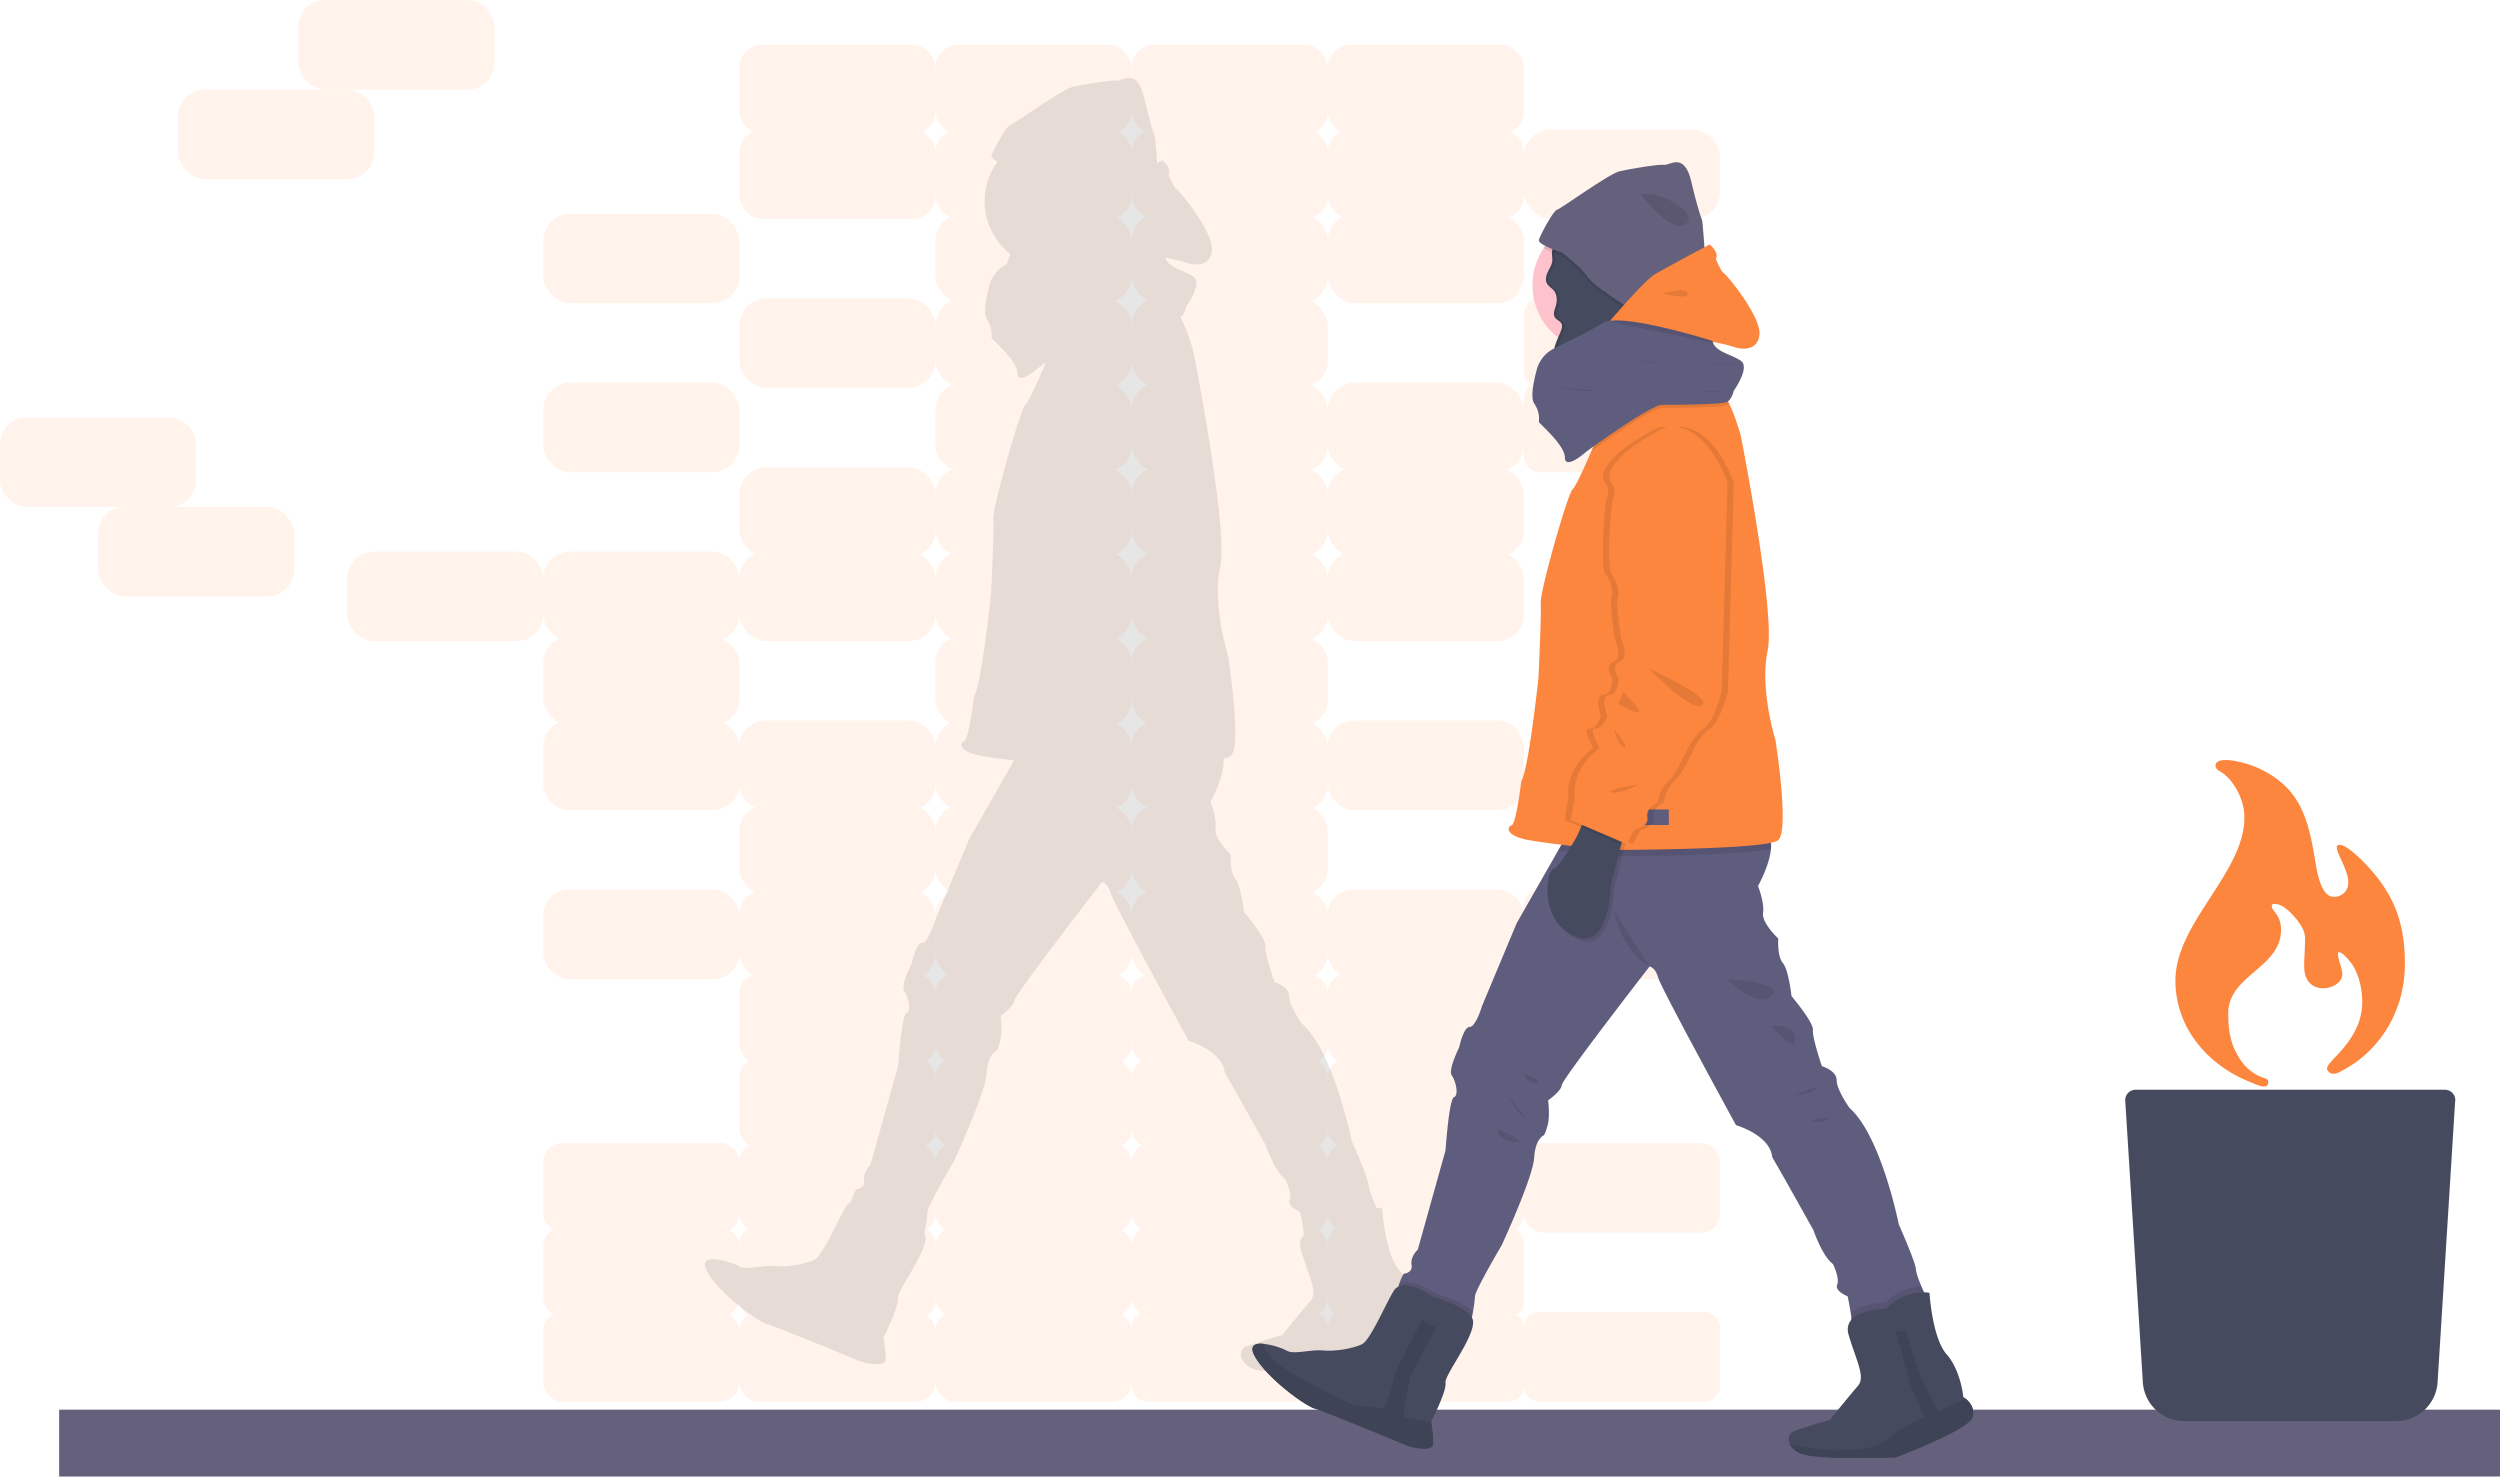 <svg id="6a360c17-3538-4d85-ab65-aa17cb2c6433" data-name="Layer 1" xmlns="http://www.w3.org/2000/svg" width="1081.15" height="638.54" viewBox="0 0 1081.15 638.54"><title>dark alley</title><rect x="25.58" y="609.63" width="1055.57" height="28.91" fill="#65617d"/><path d="M809,366.07a19.14,19.14,0,0,0,.16,2.29A19.14,19.14,0,0,1,809,366.07Z" transform="translate(-59.43 -130.73)" fill="#FD863E" opacity="0.1"/><path d="M818.48,381.68a17.36,17.36,0,0,1-3.76-2.65A17.36,17.36,0,0,0,818.48,381.68Z" transform="translate(-59.43 -130.73)" fill="#FD863E" opacity="0.1"/><g opacity="0.1"><rect x="319.75" y="19.36" width="84.82" height="38.73" rx="9.92" ry="9.92" fill="#FD863E"/><rect x="404.57" y="19.36" width="84.82" height="38.73" rx="9.92" ry="9.92" fill="#FD863E"/><rect x="489.39" y="19.36" width="84.82" height="38.73" rx="9.92" ry="9.92" fill="#FD863E"/><rect x="574.2" y="19.36" width="84.82" height="38.73" rx="9.92" ry="9.92" fill="#FD863E"/><rect x="319.75" y="55.95" width="84.82" height="38.73" rx="9.92" ry="9.92" fill="#FD863E"/><rect x="404.57" y="55.95" width="84.82" height="38.73" rx="9.92" ry="9.92" fill="#FD863E"/><rect x="489.39" y="55.95" width="84.82" height="38.73" rx="9.92" ry="9.92" fill="#FD863E"/><rect x="574.2" y="55.95" width="84.82" height="38.73" rx="9.92" ry="9.92" fill="#FD863E"/><rect x="234.93" y="92.43" width="84.82" height="38.73" rx="11.8" ry="11.8" fill="#FD863E"/><rect x="404.57" y="92.43" width="84.82" height="38.73" rx="11.8" ry="11.8" fill="#FD863E"/><rect x="489.39" y="92.43" width="84.82" height="38.73" rx="11.8" ry="11.8" fill="#FD863E"/><rect x="574.2" y="92.43" width="84.82" height="38.73" rx="11.8" ry="11.8" fill="#FD863E"/><rect x="319.75" y="129.01" width="84.82" height="38.73" rx="11.8" ry="11.8" fill="#FD863E"/><rect x="404.57" y="129.01" width="84.82" height="38.73" rx="11.8" ry="11.8" fill="#FD863E"/><rect x="489.39" y="129.01" width="84.82" height="38.73" rx="11.8" ry="11.8" fill="#FD863E"/><rect x="234.93" y="165.49" width="84.82" height="38.73" rx="11.8" ry="11.8" fill="#FD863E"/><rect x="234.93" y="275.14" width="84.82" height="38.73" rx="11.8" ry="11.8" fill="#FD863E"/><rect x="404.57" y="165.49" width="84.82" height="38.73" rx="11.8" ry="11.8" fill="#FD863E"/><rect x="489.39" y="165.49" width="84.82" height="38.73" rx="11.8" ry="11.8" fill="#FD863E"/><rect x="574.2" y="165.49" width="84.82" height="38.73" rx="11.8" ry="11.8" fill="#FD863E"/><rect x="659.02" y="55.95" width="84.82" height="38.73" rx="11.8" ry="11.8" fill="#FD863E"/><rect x="659.02" y="129.01" width="84.82" height="38.73" rx="6.76" ry="6.76" fill="#FD863E"/><rect x="659.02" y="165.49" width="84.82" height="38.73" rx="6.76" ry="6.76" fill="#FD863E"/><rect x="319.75" y="202.08" width="84.82" height="38.73" rx="11.56" ry="11.56" fill="#FD863E"/><rect x="404.57" y="202.08" width="84.82" height="38.73" rx="11.56" ry="11.56" fill="#FD863E"/><rect x="489.39" y="202.08" width="84.82" height="38.73" rx="11.56" ry="11.56" fill="#FD863E"/><rect x="574.2" y="202.08" width="84.82" height="38.73" rx="11.56" ry="11.56" fill="#FD863E"/><rect x="234.93" y="238.55" width="84.82" height="38.73" rx="11.56" ry="11.56" fill="#FD863E"/><rect x="150.11" y="238.55" width="84.82" height="38.73" rx="11.56" ry="11.56" fill="#FD863E"/><rect x="129" width="84.82" height="38.73" rx="11.56" ry="11.56" fill="#FD863E"/><rect x="77" y="38.73" width="84.82" height="38.73" rx="11.56" ry="11.56" fill="#FD863E"/><rect y="180.49" width="84.82" height="38.73" rx="11.56" ry="11.56" fill="#FD863E"/><rect x="42.41" y="219.18" width="84.82" height="38.73" rx="11.56" ry="11.56" fill="#FD863E"/><rect x="319.75" y="238.55" width="84.82" height="38.73" rx="11.56" ry="11.56" fill="#FD863E"/><rect x="404.57" y="238.55" width="84.82" height="38.73" rx="11.56" ry="11.56" fill="#FD863E"/><rect x="489.39" y="238.55" width="84.82" height="38.73" rx="11.56" ry="11.56" fill="#FD863E"/><rect x="574.2" y="238.55" width="84.82" height="38.73" rx="11.56" ry="11.56" fill="#FD863E"/><rect x="404.57" y="275.14" width="84.82" height="38.73" rx="11.2" ry="11.2" fill="#FD863E"/><rect x="489.39" y="275.14" width="84.82" height="38.73" rx="11.2" ry="11.2" fill="#FD863E"/><rect x="234.93" y="311.61" width="84.82" height="38.73" rx="11.2" ry="11.2" fill="#FD863E"/><rect x="319.75" y="311.61" width="84.82" height="38.73" rx="11.2" ry="11.2" fill="#FD863E"/><rect x="319.75" y="348.14" width="84.82" height="38.73" rx="11.2" ry="11.2" fill="#FD863E"/><rect x="404.57" y="311.61" width="84.82" height="38.73" rx="11.2" ry="11.2" fill="#FD863E"/><rect x="489.39" y="311.61" width="84.82" height="38.73" rx="11.2" ry="11.2" fill="#FD863E"/><rect x="574.2" y="311.61" width="84.82" height="38.73" rx="11.2" ry="11.2" fill="#FD863E"/><rect x="404.57" y="348.2" width="84.82" height="38.73" rx="11.2" ry="11.2" fill="#FD863E"/><rect x="489.39" y="348.2" width="84.82" height="38.73" rx="11.2" ry="11.2" fill="#FD863E"/><rect x="234.93" y="384.67" width="84.82" height="38.73" rx="11.2" ry="11.2" fill="#FD863E"/><rect x="319.75" y="384.67" width="84.82" height="38.73" rx="11.2" ry="11.2" fill="#FD863E"/><rect x="404.57" y="384.67" width="84.82" height="38.73" rx="11.2" ry="11.2" fill="#FD863E"/><rect x="489.39" y="384.67" width="84.82" height="38.73" rx="11.2" ry="11.2" fill="#FD863E"/><rect x="574.2" y="384.67" width="84.82" height="38.73" rx="11.2" ry="11.2" fill="#FD863E"/><rect x="659.02" y="384.67" width="84.82" height="38.73" rx="6.76" ry="6.76" fill="#FD863E"/><rect x="319.75" y="421.26" width="84.82" height="38.73" rx="8.15" ry="8.15" fill="#FD863E"/><rect x="404.57" y="421.26" width="84.82" height="38.73" rx="8.15" ry="8.15" fill="#FD863E"/><rect x="489.39" y="421.26" width="84.82" height="38.73" rx="8.15" ry="8.15" fill="#FD863E"/><rect x="574.2" y="421.26" width="84.82" height="38.73" rx="8.15" ry="8.15" fill="#FD863E"/><rect x="319.75" y="457.73" width="84.82" height="38.73" rx="8.15" ry="8.15" fill="#FD863E"/><rect x="404.57" y="457.73" width="84.82" height="38.73" rx="8.15" ry="8.15" fill="#FD863E"/><rect x="489.39" y="457.73" width="84.82" height="38.73" rx="8.15" ry="8.15" fill="#FD863E"/><rect x="574.2" y="457.73" width="84.82" height="38.73" rx="8.15" ry="8.15" fill="#FD863E"/><rect x="234.93" y="494.32" width="84.82" height="38.73" rx="8.15" ry="8.15" fill="#FD863E"/><rect x="319.75" y="494.32" width="84.82" height="38.73" rx="8.15" ry="8.15" fill="#FD863E"/><rect x="404.57" y="494.32" width="84.82" height="38.73" rx="8.15" ry="8.15" fill="#FD863E"/><rect x="489.39" y="494.32" width="84.82" height="38.73" rx="8.15" ry="8.15" fill="#FD863E"/><rect x="574.2" y="494.32" width="84.82" height="38.73" rx="8.15" ry="8.15" fill="#FD863E"/><rect x="234.93" y="530.79" width="84.82" height="38.73" rx="8.15" ry="8.15" fill="#FD863E"/><rect x="319.75" y="530.79" width="84.82" height="38.73" rx="6.76" ry="6.76" fill="#FD863E"/><rect x="404.57" y="530.79" width="84.82" height="38.73" rx="8.15" ry="8.15" fill="#FD863E"/><rect x="489.39" y="530.79" width="84.82" height="38.73" rx="8.15" ry="8.15" fill="#FD863E"/><rect x="574.2" y="530.79" width="84.82" height="38.73" rx="6.59" ry="6.59" fill="#FD863E"/><rect x="234.93" y="567.38" width="84.82" height="38.73" rx="8.15" ry="8.15" fill="#FD863E"/><rect x="319.75" y="567.38" width="84.82" height="38.73" rx="8.15" ry="8.15" fill="#FD863E"/><rect x="404.57" y="567.38" width="84.82" height="38.73" rx="8.15" ry="8.15" fill="#FD863E"/><rect x="489.39" y="567.38" width="84.82" height="38.73" rx="6.59" ry="6.59" fill="#FD863E"/><rect x="574.2" y="567.38" width="84.82" height="38.73" rx="6.59" ry="6.59" fill="#FD863E"/><rect x="659.02" y="494.32" width="84.82" height="38.73" rx="8.15" ry="8.15" fill="#FD863E"/><rect x="659.02" y="567.38" width="84.82" height="38.73" rx="6.59" ry="6.59" fill="#FD863E"/></g><path d="M672.55,699a8.33,8.33,0,0,0-.77-.53s-1-11.44-7.23-18.51-7.4-26.59-7.4-26.59a14.86,14.86,0,0,0-2.34-.19c-.28-.61-.72-1.56-1.2-2.68-1-2.47-2.26-5.68-2.36-7.4-.16-3-7.4-19.35-7.4-19.35s-7.57-38.19-21.38-50.31c0,0-5.55-7.75-5.55-11.95s-6.39-6.06-6.39-6.06-4.22-12.28-3.87-15.65-9.26-14.65-9.26-14.65-1.27-11.44-3.74-14.29-2-10.63-2-10.63-7.23-6.71-6.56-11.09-2.19-11.62-2.19-11.62,5-8.83,5.6-16a14.32,14.32,0,0,0,0-2.7,8.66,8.66,0,0,0,3.15-1.11c5.05-4.22-1.17-43.44-1.17-43.44s-6.91-22-3.37-38.53-11.62-93.05-11.62-93.05-2.44-8.76-5.07-13.85c-.17-.32-.34-.62-.51-.91,1.91-1.4,2.55-4.61,2.55-4.61s7.25-10.09,3-13c-3.86-2.62-10.2-3.69-11.87-7.46h0a5.67,5.67,0,0,1-.24-.73c4.12.89,7.61,1.69,8.65,2.08,3,1.12,10.55,2.47,11.56-5s-13.91-25.91-15.26-26.59-3.59-6.28-3.59-6.28c1.57-2.92-2.69-6.28-2.69-6.28l-2.2,1.17c-.3-5.39-.94-11.49-.94-11.49s-1.69-3.82-4.72-16.83-9.42-7-11.66-7.3-14.7,1.69-19.41,2.81-25.47,16.27-27,16.6-7.18,10.77-7.86,13c-.24.8,1,1.73,2.62,2.59-.24.32-.47.64-.7,1a29,29,0,0,0,6.25,39h0c-.36.86-.72,1.73-1,2.62a14.37,14.37,0,0,0-.46,1.71l0,0a14.28,14.28,0,0,0-7.63,9.17c-1.42,5.27-2.81,12.23-1.11,14.71a11.39,11.39,0,0,1,2,7.92c.15.67,11.25,10.1,11.25,15.32s7.41-.85,8.76-2c.27-.24,1.59-1.23,3.55-2.64l-.82,1.94c-2.8,6.52-6.84,15.55-8.12,16.51-2,1.52-14.14,44.1-13.8,49.14s-1,32.66-1,32.66-4.21,39.36-7.4,44.43c0,0-2.2,18.67-4.22,19.17s-2.85,4.55,7.76,6.41c3.58.62,8.65,1.3,13.79,1.93l-1.43,2.51-17.92,31.4-15,35.84s-2.69,9.1-5.38,9.1-4.54,8.91-4.54,8.91-4.89,9.58-3.19,11.95,3.19,8.58,1,9.43-3.68,23-3.68,23l-12,42.92s-3.37,3-2.69,6.56-3.37,3.86-3.37,3.86a23.08,23.08,0,0,0-2.18,5c-.05.19-.07.37-.1.54a4.91,4.91,0,0,0-2.27,2.06c-4,6.91-10.1,21.2-13.62,22.89s-10.94,3.19-16.67,2.69-12.79,1.88-15.81.09a30.43,30.43,0,0,0-10.47-3c-3.54-.21-5.93,1-3.17,5.74,5.73,9.74,21.88,21.19,25.58,22.21s35.68,14.14,39.05,15.65,11.94,3,12.29,0-.85-9.77-.85-9.77a.23.23,0,0,0,0-.09c.61-1.21,6.67-13.54,6.2-16.91-.52-3.53,14.81-22.54,11.44-28.1,0,0,.21-1.07.47-2.52a51,51,0,0,0,.88-6.73c0-2.53,11.6-22.21,11.6-22.21s13.46-29.3,14-37.7,4.2-9.77,4.2-9.77.67-.68,1.68-4.54.17-10.6.17-10.6,5.71-4,5.89-6.57,38-51.32,38-51.32,2.53.5,3.7,4.88,33.66,63.79,33.66,63.79,14.64,4.2,15.66,13.78l6.06,10.61,11.76,21s3.72,11.12,8.43,14.65c0,0,3,6.06,1.85,8.91s4.53,5.06,4.53,5.06.93,4.53,1.36,7.57a15.34,15.34,0,0,1,.24,2.43,6.52,6.52,0,0,0-1.25,6.66c3.37,11.27,7.41,18.17,4,22s-12.11,14.64-12.11,14.64-13,3.88-15.84,5c-1.76.73-2.7,3.27-1.42,5.74a9,9,0,0,0,5.14,4c7.23,2.7,40.55,1.51,40.55,1.51s32-11.94,33.32-17.5C676.85,702.81,674,700.05,672.55,699Z" transform="translate(-59.43 -130.73)" opacity="0.1"/><path d="M779.82,254.17a21.31,21.31,0,0,1-.11,2.4,28.82,28.82,0,1,1,.11-2.4Z" transform="translate(-59.43 -130.73)" fill="#fdc2cc"/><path d="M730.62,239.55c-.16,1.31.23,2.63.12,3.94-.15,1.71-1.13,3.2-1.87,4.74s-1.28,3.4-.52,4.93c.64,1.3,2,2,3,3.15,1.5,1.81,1.59,4.46.91,6.71-.48,1.61-1.29,3.41-.44,4.86.74,1.25,2.51,1.71,3,3.07a3.86,3.86,0,0,1-.26,2.62c-.76,2.05-1.77,4-2.44,6.08a10.58,10.58,0,0,0-.34,6.43,1.58,1.58,0,0,0,.39.72,1.8,1.8,0,0,0,1,.32l2.76.29c1.09.12,2.44.11,3-.85.26-.46.28-1.09.73-1.36s1.26.2,1.74.68a17.32,17.32,0,0,0,10.26,5,4.32,4.32,0,0,0,3-.46c.83-.58,1.24-1.62,2-2.21,1.84-1.36,4.57.17,6.7-.67,1.89-.75,2.6-3.06,2.68-5.1s-.19-4.17.69-6A26,26,0,0,1,769.3,273a11.37,11.37,0,0,0,1.65-8,29.37,29.37,0,0,0-2.5-7.91c-1.91-4.4-4.12-8.83-7.68-12a13.67,13.67,0,0,1-2.16-2.14c-1.62-2.28-1.19-5.62-3-7.75-1.45-1.72-3.92-2.13-6.17-2.09a22.2,22.2,0,0,0-9,2.06,11.25,11.25,0,0,1-2.7,1c-1.75.31-2.62-1.19-4.31-.44A4.87,4.87,0,0,0,730.62,239.55Z" transform="translate(-59.43 -130.73)" fill="#464a5f"/><g opacity="0.1"><path d="M739.12,236.26a10.77,10.77,0,0,0,2.71-1,22.15,22.15,0,0,1,8.65-2c-.35,0-.7,0-1,0a22.2,22.2,0,0,0-9,2.06,12.22,12.22,0,0,1-2.53,1A2.84,2.84,0,0,0,739.12,236.26Z" transform="translate(-59.43 -130.73)"/><path d="M737.28,287.41l-2.77-.29a1.77,1.77,0,0,1-1-.32,1.46,1.46,0,0,1-.39-.71,10.68,10.68,0,0,1,.33-6.44c.68-2.08,1.69-4,2.44-6.08a3.8,3.8,0,0,0,.26-2.62c-.51-1.36-2.28-1.82-3-3.07-.86-1.44,0-3.25.44-4.86.68-2.25.59-4.9-.91-6.71-.93-1.12-2.33-1.85-3-3.15-.76-1.53-.23-3.39.51-4.92s1.73-3,1.88-4.75c.11-1.31-.28-2.63-.12-3.94a4.84,4.84,0,0,1,2.84-3.73,2.44,2.44,0,0,1,.33-.1,2.28,2.28,0,0,0-1.67.1,4.87,4.87,0,0,0-2.85,3.73c-.16,1.31.23,2.63.12,3.94-.15,1.71-1.13,3.21-1.87,4.75s-1.28,3.39-.52,4.92c.64,1.3,2,2,3,3.15,1.5,1.81,1.59,4.46.91,6.71-.48,1.61-1.29,3.42-.44,4.86.74,1.25,2.51,1.71,3,3.07a3.86,3.86,0,0,1-.26,2.62c-.76,2.05-1.77,4-2.44,6.08a10.61,10.61,0,0,0-.34,6.44,1.55,1.55,0,0,0,.39.71,1.8,1.8,0,0,0,1,.32l2.76.29a6.39,6.39,0,0,0,1.45,0Z" transform="translate(-59.43 -130.73)"/><path d="M753,290.92a17.42,17.42,0,0,1-10.26-5c-.47-.48-1.16-1-1.74-.68a.62.62,0,0,0-.18.18,4.74,4.74,0,0,1,.58.5,17.39,17.39,0,0,0,10.26,5,6.83,6.83,0,0,0,1.63,0Z" transform="translate(-59.43 -130.73)"/><path d="M759.53,287.69a17.21,17.21,0,0,0,2.77.11A14.49,14.49,0,0,0,759.53,287.69Z" transform="translate(-59.43 -130.73)"/></g><path d="M891.85,690.31C890,700.25,859.54,701.93,860,701.6a7.16,7.16,0,0,0-.17-2.7c-.43-3-1.36-7.56-1.36-7.56s-5.7-2.2-4.53-5.07-1.85-8.91-1.85-8.91c-4.71-3.53-8.42-14.65-8.42-14.65l-11.77-21-6.06-10.61c-1-9.58-15.66-13.78-15.66-13.78s-32.48-59.41-33.66-63.79-3.7-4.87-3.7-4.87S735,597.42,734.83,600s-5.89,6.57-5.89,6.57.84,6.73-.17,10.59-1.68,4.54-1.68,4.54-3.71,1.35-4.2,9.77-14,37.7-14,37.7-11.6,19.68-11.6,22.22a51.16,51.16,0,0,1-.88,6.73c-.25,1.44-.47,2.52-.47,2.52S667,689.81,664.82,689c-.75-.29-.79-1.27-.5-2.43a23.08,23.08,0,0,1,2.18-5s4-.32,3.37-3.86,2.69-6.56,2.69-6.56l12-42.92s1.5-22.21,3.69-23.05.67-7.08-1-9.42,3.19-12,3.19-12,1.84-8.91,4.54-8.91,5.38-9.1,5.38-9.1l15-35.84,17.92-31.4,3.79-6.63s75.4-6.74,84.65-2.36c3.11,1.47,3.9,4.71,3.58,8.36-.64,7.2-5.6,16-5.6,16s2.86,7.25,2.19,11.62,6.56,11.1,6.56,11.1-.5,7.75,2,10.62,3.74,14.3,3.74,14.3,9.59,11.28,9.26,14.65,3.87,15.64,3.87,15.64,6.39,1.86,6.39,6.06,5.55,12,5.55,12C873,622,880.57,660.2,880.57,660.2s7.24,16.33,7.4,19.34c.1,1.73,1.32,4.93,2.36,7.41C891.15,688.85,891.85,690.31,891.85,690.31Z" transform="translate(-59.43 -130.73)" fill="#5f5d7e"/><path d="M779.82,254.17a21.31,21.31,0,0,1-.11,2.4c-3.4,1.76-6.78,3.47-9.59,4.89-4,2-6.79,3.36-6.79,3.36s-14.7-9-17.39-13.13-11-10.43-11-10.43-2.08-.63-4.34-1.53a29.4,29.4,0,0,1-3.73-1.74,29,29,0,0,1,53,16.18Z" transform="translate(-59.43 -130.73)" opacity="0.1"/><path d="M734.94,239.92s-10.66-3.26-10-5.5,6.28-12.68,7.85-13,22.33-15.49,27-16.61,17.16-3.14,19.41-2.8,8.64-5.72,11.67,7.29,4.71,16.83,4.71,16.83,1.79,16.94.78,19.3-33.09,18.06-33.09,18.06-14.7-9-17.39-13.13S734.94,239.92,734.94,239.92Z" transform="translate(-59.43 -130.73)" fill="#65617d"/><path d="M825.25,497.91C810.71,501,755,501,755,501s-11.32-1.13-21.79-2.45l3.79-6.63s75.4-6.74,84.65-2.36C824.78,491,825.57,494.26,825.25,497.91Z" transform="translate(-59.43 -130.73)" opacity="0.1"/><path d="M828.4,494.1c-5,4.2-73.38,4.2-73.38,4.2s-23.56-2.36-34.15-4.2-9.78-5.9-7.76-6.41,4.22-19.17,4.22-19.17c3.19-5.06,7.4-44.43,7.4-44.43s1.35-27.6,1-32.66,11.78-47.62,13.8-49.14c1.28-1,5.32-10,8.12-16.51,1.61-3.78,2.83-6.7,2.83-6.7,8.57-15.48,50.81-19.2,54.17-17.18a8.69,8.69,0,0,1,2.51,3.34c2.64,5.09,5.07,13.84,5.07,13.84s15.15,76.56,11.62,93.06,3.37,38.53,3.37,38.53S833.45,489.89,828.4,494.1Z" transform="translate(-59.43 -130.73)" fill="#FD863E"/><rect x="706.54" y="350.07" width="15.15" height="6.73" fill="#5f5d7e"/><path d="M742.91,493.42s-7.75,14-10.44,14.47-6.56,21.71,8.92,29,16-21.71,16-21.71l6.16-24.4-16.77-6.23Z" transform="translate(-59.43 -130.73)" opacity="0.1"/><path d="M741.56,492.07s-7.74,14-10.43,14.48-6.57,21.71,8.92,28.94,16-21.71,16-21.71l6.15-24.4-16.76-6.23Z" transform="translate(-59.43 -130.73)" fill="#464a5f"/><path d="M806.69,554.17s12.12,13,18.68,7.24S806.69,554.17,806.69,554.17Z" transform="translate(-59.43 -130.73)" opacity="0.1"/><path d="M825.71,574.37s9.92,12.45,10.09,5.72S825.71,574.37,825.71,574.37Z" transform="translate(-59.43 -130.73)" opacity="0.1"/><path d="M835.8,604s7.07.5,9.6-3.2Z" transform="translate(-59.43 -130.73)" opacity="0.1"/><path d="M842.87,615.09s4.71,2.53,7.91-1.34Z" transform="translate(-59.43 -130.73)" opacity="0.1"/><path d="M757.38,524.72s3,17.17,15.48,23.9Z" transform="translate(-59.43 -130.73)" opacity="0.1"/><path d="M707.23,619s-1.52,4.38,6.9,5.56S707.23,619,707.23,619Z" transform="translate(-59.43 -130.73)" opacity="0.1"/><path d="M711.1,604s5.55,10.41,7.74,9.74Z" transform="translate(-59.43 -130.73)" opacity="0.1"/><path d="M718.17,594.85s1.68,4.76,5.89,4.26S718.17,594.85,718.17,594.85Z" transform="translate(-59.43 -130.73)" opacity="0.1"/><path d="M696.43,698.07c-.25,1.44-.47,2.52-.47,2.52S667,689.81,664.82,689c-.75-.29-.79-1.27-.5-2.43,4.86-4.35,16.16,3.61,16.16,3.61S692.07,693.19,696.43,698.07Z" transform="translate(-59.43 -130.73)" opacity="0.1"/><path d="M678.32,745.59a.39.39,0,0,1,0,.1s1.17,6.73.85,9.76-8.93,1.51-12.29,0-35.34-14.65-39-15.65-19.86-12.46-25.58-22.21c-2.76-4.73-.38-6,3.16-5.74a30.4,30.4,0,0,1,10.47,3c3,1.79,10.1-.6,15.81-.1s13.14-1,16.67-2.69,9.58-16,13.62-22.89,17.18,2.36,17.18,2.36S692.59,695,696,700.59s-12,24.57-11.44,28.09S678.93,744.38,678.32,745.59Z" transform="translate(-59.43 -130.73)" fill="#464a5f"/><path d="M679.13,755.45c-.35,3-8.93,1.51-12.29,0s-35.34-14.65-39-15.65-19.86-12.46-25.58-22.21c-2.76-4.73-.38-6,3.16-5.74a24.54,24.54,0,0,0,8.62,10c9.93,7,31.47,16.88,31.47,16.88s12.12-.5,17.67,3c3.66,2.33,10.78,3.34,15.18,3.77a.39.39,0,0,1,0,.1S679.45,752.42,679.13,755.45Z" transform="translate(-59.43 -130.73)" fill="#464a5f"/><path d="M674.41,701.63s-11.95,22.68-11.95,24.2-4.71,15.65-4.71,15.65l8.33,3.37,3.12-18.18,11.1-21.88Z" transform="translate(-59.43 -130.73)" fill="#464a5f"/><path d="M891.85,690.31C890,700.25,859.54,701.93,860,701.6a7.16,7.16,0,0,0-.17-2.7C863.86,694,875,694,875,694A22.75,22.75,0,0,1,890.33,687C891.15,688.85,891.85,690.31,891.85,690.31Z" transform="translate(-59.43 -130.73)" opacity="0.1"/><path d="M912.54,743.49c-1.34,5.56-33.32,17.5-33.32,17.5s-33.32,1.19-40.55-1.5a9.05,9.05,0,0,1-5.14-4c-1.28-2.46-.34-5,1.42-5.73,2.87-1.18,15.84-5.05,15.84-5.05s8.75-10.77,12.11-14.65-.67-10.77-4-22S875,696.72,875,696.72c8.75-8.92,18.85-6.91,18.85-6.91s1.17,19.53,7.4,26.59,7.23,18.52,7.23,18.52a6.92,6.92,0,0,1,.77.52C910.71,736.52,913.57,739.28,912.54,743.49Z" transform="translate(-59.43 -130.73)" fill="#464a5f"/><path d="M912.54,743.49c-1.34,5.56-33.32,17.5-33.32,17.5s-33.32,1.19-40.55-1.5a9.05,9.05,0,0,1-5.14-4c6.89,1.08,19.88,3,22,2.52,2.85-.67,14,.5,20.36-5.06s16-9.43,16-9.43,11.47-4.66,17.42-8C910.71,736.52,913.57,739.28,912.54,743.49Z" transform="translate(-59.43 -130.73)" fill="#464a5f"/><polygon points="819.96 575.75 825.85 597.96 833.43 615.46 839.49 612.6 830.57 595.61 824.17 575.75 819.96 575.75" fill="#464a5f"/><path d="M680.3,704.79l-5.89-3.16s-11.95,22.68-11.95,24.2c0,1.2-3,10.37-4.19,14.09a54.12,54.12,0,0,0-12.8-1.14S623.93,728.86,614,721.9a24.54,24.54,0,0,1-8.62-10c-3.54-.21-5.92,1-3.16,5.74,5.72,9.75,21.87,21.19,25.58,22.21s35.67,14.14,39,15.65,11.94,3,12.29,0-.85-9.76-.85-9.76a.39.39,0,0,0,0-.1,55.62,55.62,0,0,1-12-2.29l2.85-16.63Z" transform="translate(-59.43 -130.73)" opacity="0.1"/><path d="M909.27,735.44c-3.15,1.8-7.85,3.95-11.57,5.58L890,726.33l-6.39-19.85h-4.21l5.89,22.21,6.43,14.86c-1.17.49-9.9,4.2-15.85,9.37-6.4,5.56-17.51,4.39-20.36,5.06-2.09.48-15.08-1.44-22-2.52a9.05,9.05,0,0,0,5.14,4c7.23,2.69,40.55,1.5,40.55,1.5s32-11.94,33.32-17.5C913.57,739.28,910.71,736.52,909.27,735.44Z" transform="translate(-59.43 -130.73)" opacity="0.1"/><path d="M755.47,269.76s14.92-17.61,19.64-20.42,23.67-12.9,23.67-12.9,4.26,3.37,2.69,6.28c0,0,2.25,5.61,3.59,6.29s16.27,19.07,15.26,26.59-8.53,6.17-11.56,5-26.47-5.72-26.47-5.72Z" transform="translate(-59.43 -130.73)" fill="#FD863E"/><path d="M778.25,257.65s10.21-3,11,0S778.25,257.65,778.25,257.65Z" transform="translate(-59.43 -130.73)" opacity="0.1"/><path d="M807.17,305.24a6.65,6.65,0,0,1-.65.54c-2,1.34-23.4,1.34-28.27,1.34-4.06,0-23.32,13.38-30.59,18.66,1.61-3.78,2.83-6.7,2.83-6.7,8.57-15.48,50.81-19.2,54.17-17.18A8.69,8.69,0,0,1,807.17,305.24Z" transform="translate(-59.43 -130.73)" opacity="0.1"/><path d="M809.21,299.72s-.67,3.36-2.69,4.71-23.4,1.35-28.27,1.35-32,19.52-33.32,20.7-8.76,7.23-8.76,2-11.1-14.65-11.25-15.32a11.39,11.39,0,0,0-2-7.92c-1.7-2.48-.31-9.44,1.11-14.71a14.34,14.34,0,0,1,7.63-9.17c6.17-3,15.84-7.77,20.88-10.94,1.23-.79,3.29-1.11,5.89-1.12,13.56,0,41.62,8.87,41.62,8.87a5,5,0,0,0,.33,1.1l0,0c1.67,3.77,8,4.83,11.87,7.46C816.46,289.62,809.21,299.72,809.21,299.72Z" transform="translate(-59.43 -130.73)" fill="#5f5d7e"/><path d="M731.63,298.2s16.32.84,17.17,1.6S731.63,298.2,731.63,298.2Z" transform="translate(-59.43 -130.73)" opacity="0.1"/><path d="M776.4,315.71s-25.53,12.45-23.62,22.55c0,0,3.25,3.53,1.74,7.4s-2.86,31.13-1,33.15,3.87,6.9,2.86,10.27,1.51,18.51,1.51,18.51,3.71,7.57-.67,9.26-.5,7.23-.5,7.23,0,6.9-4.1,7.24-.78,9.09-.78,9.09-2,5.89-5.22,5.38,1.85,8.42,1.85,8.42-12.29,8.24-10.77,21.88L736,485.34l24.23,10.44,3.2-6.06s6.56-1.52,5.72-5.56,4.38-6.39,4.38-6.39,1-6.23,4.37-8.92,8.58-14.14,8.58-14.14,3-6.39,7.24-9.08,7.57-15.82,7.57-15.82l2.53-90.38S794.57,311.67,776.4,315.71Z" transform="translate(-59.43 -130.73)" opacity="0.1"/><path d="M781.78,315.71s-25.52,12.45-23.62,22.55c0,0,3.26,3.53,1.74,7.4s-2.86,31.13-1,33.15,3.87,6.9,2.86,10.27,1.52,18.51,1.52,18.51,3.7,7.57-.67,9.26-.51,7.23-.51,7.23.06,6.9-4.09,7.24-.79,9.09-.79,9.09-2,5.89-5.22,5.38,1.86,8.42,1.86,8.42-12.29,8.24-10.78,21.88l-1.68,9.25,24.24,10.44,3.19-6.06s6.57-1.52,5.72-5.56,4.38-6.39,4.38-6.39,1-6.23,4.38-8.92,8.58-14.14,8.58-14.14,3-6.39,7.24-9.08,7.57-15.82,7.57-15.82l2.52-90.38S800,311.67,781.78,315.71Z" transform="translate(-59.43 -130.73)" opacity="0.1"/><path d="M779.09,315.71s-25.53,12.45-23.62,22.55c0,0,3.26,3.53,1.74,7.4s-2.86,31.13-1,33.15,3.87,6.9,2.86,10.27,1.52,18.51,1.52,18.51,3.7,7.57-.68,9.26-.5,7.23-.5,7.23.05,6.9-4.1,7.24-.78,9.09-.78,9.09-2,5.89-5.22,5.38,1.85,8.42,1.85,8.42-12.28,8.24-10.77,21.88l-1.68,9.25,24.23,10.44,3.2-6.06s6.56-1.52,5.72-5.56,4.38-6.39,4.38-6.39,1-6.23,4.37-8.92,8.59-14.14,8.59-14.14,3-6.39,7.23-9.08S804,429.81,804,429.81l2.52-90.38S797.26,311.67,779.09,315.71Z" transform="translate(-59.43 -130.73)" fill="#FD863E"/><path d="M761.42,430s6.9,6.57,6.9,8.42-9.09-3.37-9.09-3.37Z" transform="translate(-59.43 -130.73)" opacity="0.1"/><path d="M757.38,446.13s6.73,7.57,4.54,7.91S757.38,446.13,757.38,446.13Z" transform="translate(-59.43 -130.73)" opacity="0.1"/><path d="M768.32,469.86s-15.32,2.52-11.78,3.53S768.32,469.86,768.32,469.86Z" transform="translate(-59.43 -130.73)" opacity="0.1"/><path d="M772.61,419.88s27.68,12.45,23,15.82S772.61,419.88,772.61,419.88Z" transform="translate(-59.43 -130.73)" opacity="0.1"/><path d="M800.35,279.29c-.66-.51-44.88-9.53-44.88-9.53l2.93-.44c13.56,0,41.62,8.87,41.62,8.87A5,5,0,0,0,800.35,279.29Z" transform="translate(-59.43 -130.73)" opacity="0.1"/><path d="M768.82,214.67s13.24,17.45,19.52,13S778.47,213.33,768.82,214.67Z" transform="translate(-59.43 -130.73)" opacity="0.1"/><path d="M738.7,316.55s11.23-3.37,12.18-4S738.7,316.55,738.7,316.55Z" transform="translate(-59.43 -130.73)" opacity="0.1"/><path d="M791.27,299.63s11.69,1,12.81.69S791.27,299.63,791.27,299.63Z" transform="translate(-59.43 -130.73)" opacity="0.1"/><path d="M797.39,287.6s11.68,1,12.81.68S797.39,287.6,797.39,287.6Z" transform="translate(-59.43 -130.73)" opacity="0.1"/><path d="M764.68,286.86s11.68,1,12.81.69S764.68,286.86,764.68,286.86Z" transform="translate(-59.43 -130.73)" opacity="0.1"/><path d="M736,310.52s11.22-3.37,12.17-4S736,310.52,736,310.52Z" transform="translate(-59.43 -130.73)" opacity="0.1"/><path d="M1121.2,606.7l-7.61,121.8a17.94,17.94,0,0,1-17.88,16.8H1004a17.94,17.94,0,0,1-17.88-16.8l-7.61-121.8A4.48,4.48,0,0,1,983,602h133.81a4.48,4.48,0,0,1,4.44,4.74Z" transform="translate(-59.43 -130.73)" fill="#464a5f"/><path d="M1034,599.29c2.33.93,6.36,2.69,6.36-.62,0-1.39-1.14-1.5-2.22-1.86a19.81,19.81,0,0,1-9.87-7.85c-4.24-6.26-5.22-12.51-5.22-20,0-16.58,22.84-19.58,22.84-36.17,0-6.35-4-8.21-4-10,0-1.14.36-1.14,1.5-1.14,4.13,0,9.87,6.88,11.62,10.24a10,10,0,0,1,1.24,5.73c0,3.62-.36,7.34-.36,11,0,13.95,16.48,10.23,16.48,3.51,0-3.1-1.86-6-1.86-9,0-.36,0-.62.37-.62,1.75,0,4.85,4,5.73,5.22,3,4.6,4.39,10.75,4.39,16.22,0,16.74-15.24,25.32-15.24,28.94,0,.51,1.5,4,6.25,1,15.35-7.8,27.44-24.6,27.44-46.4,0-17.36-4.5-29.81-16.59-42.68-2-2.12-8.47-8.73-11.62-8.73-4.24,0,3.72,9.61,3.72,16.12a6,6,0,0,1-6.36,6.35c-6,0-7.49-13.12-8.21-17.2-3-17.47-6.62-30.07-24-38.29-5.37-2.58-18.86-6.1-18.86-1.13,0,1.24,1.4,2.11,2.38,2.63,4.75,2.89,10.13,11.06,10.13,19.74,0,23.82-29.82,45.57-29.82,70.37-.1,20.82,14.52,37.51,33.74,44.54Z" transform="translate(-59.43 -130.73)" fill="#FD863E"/></svg>